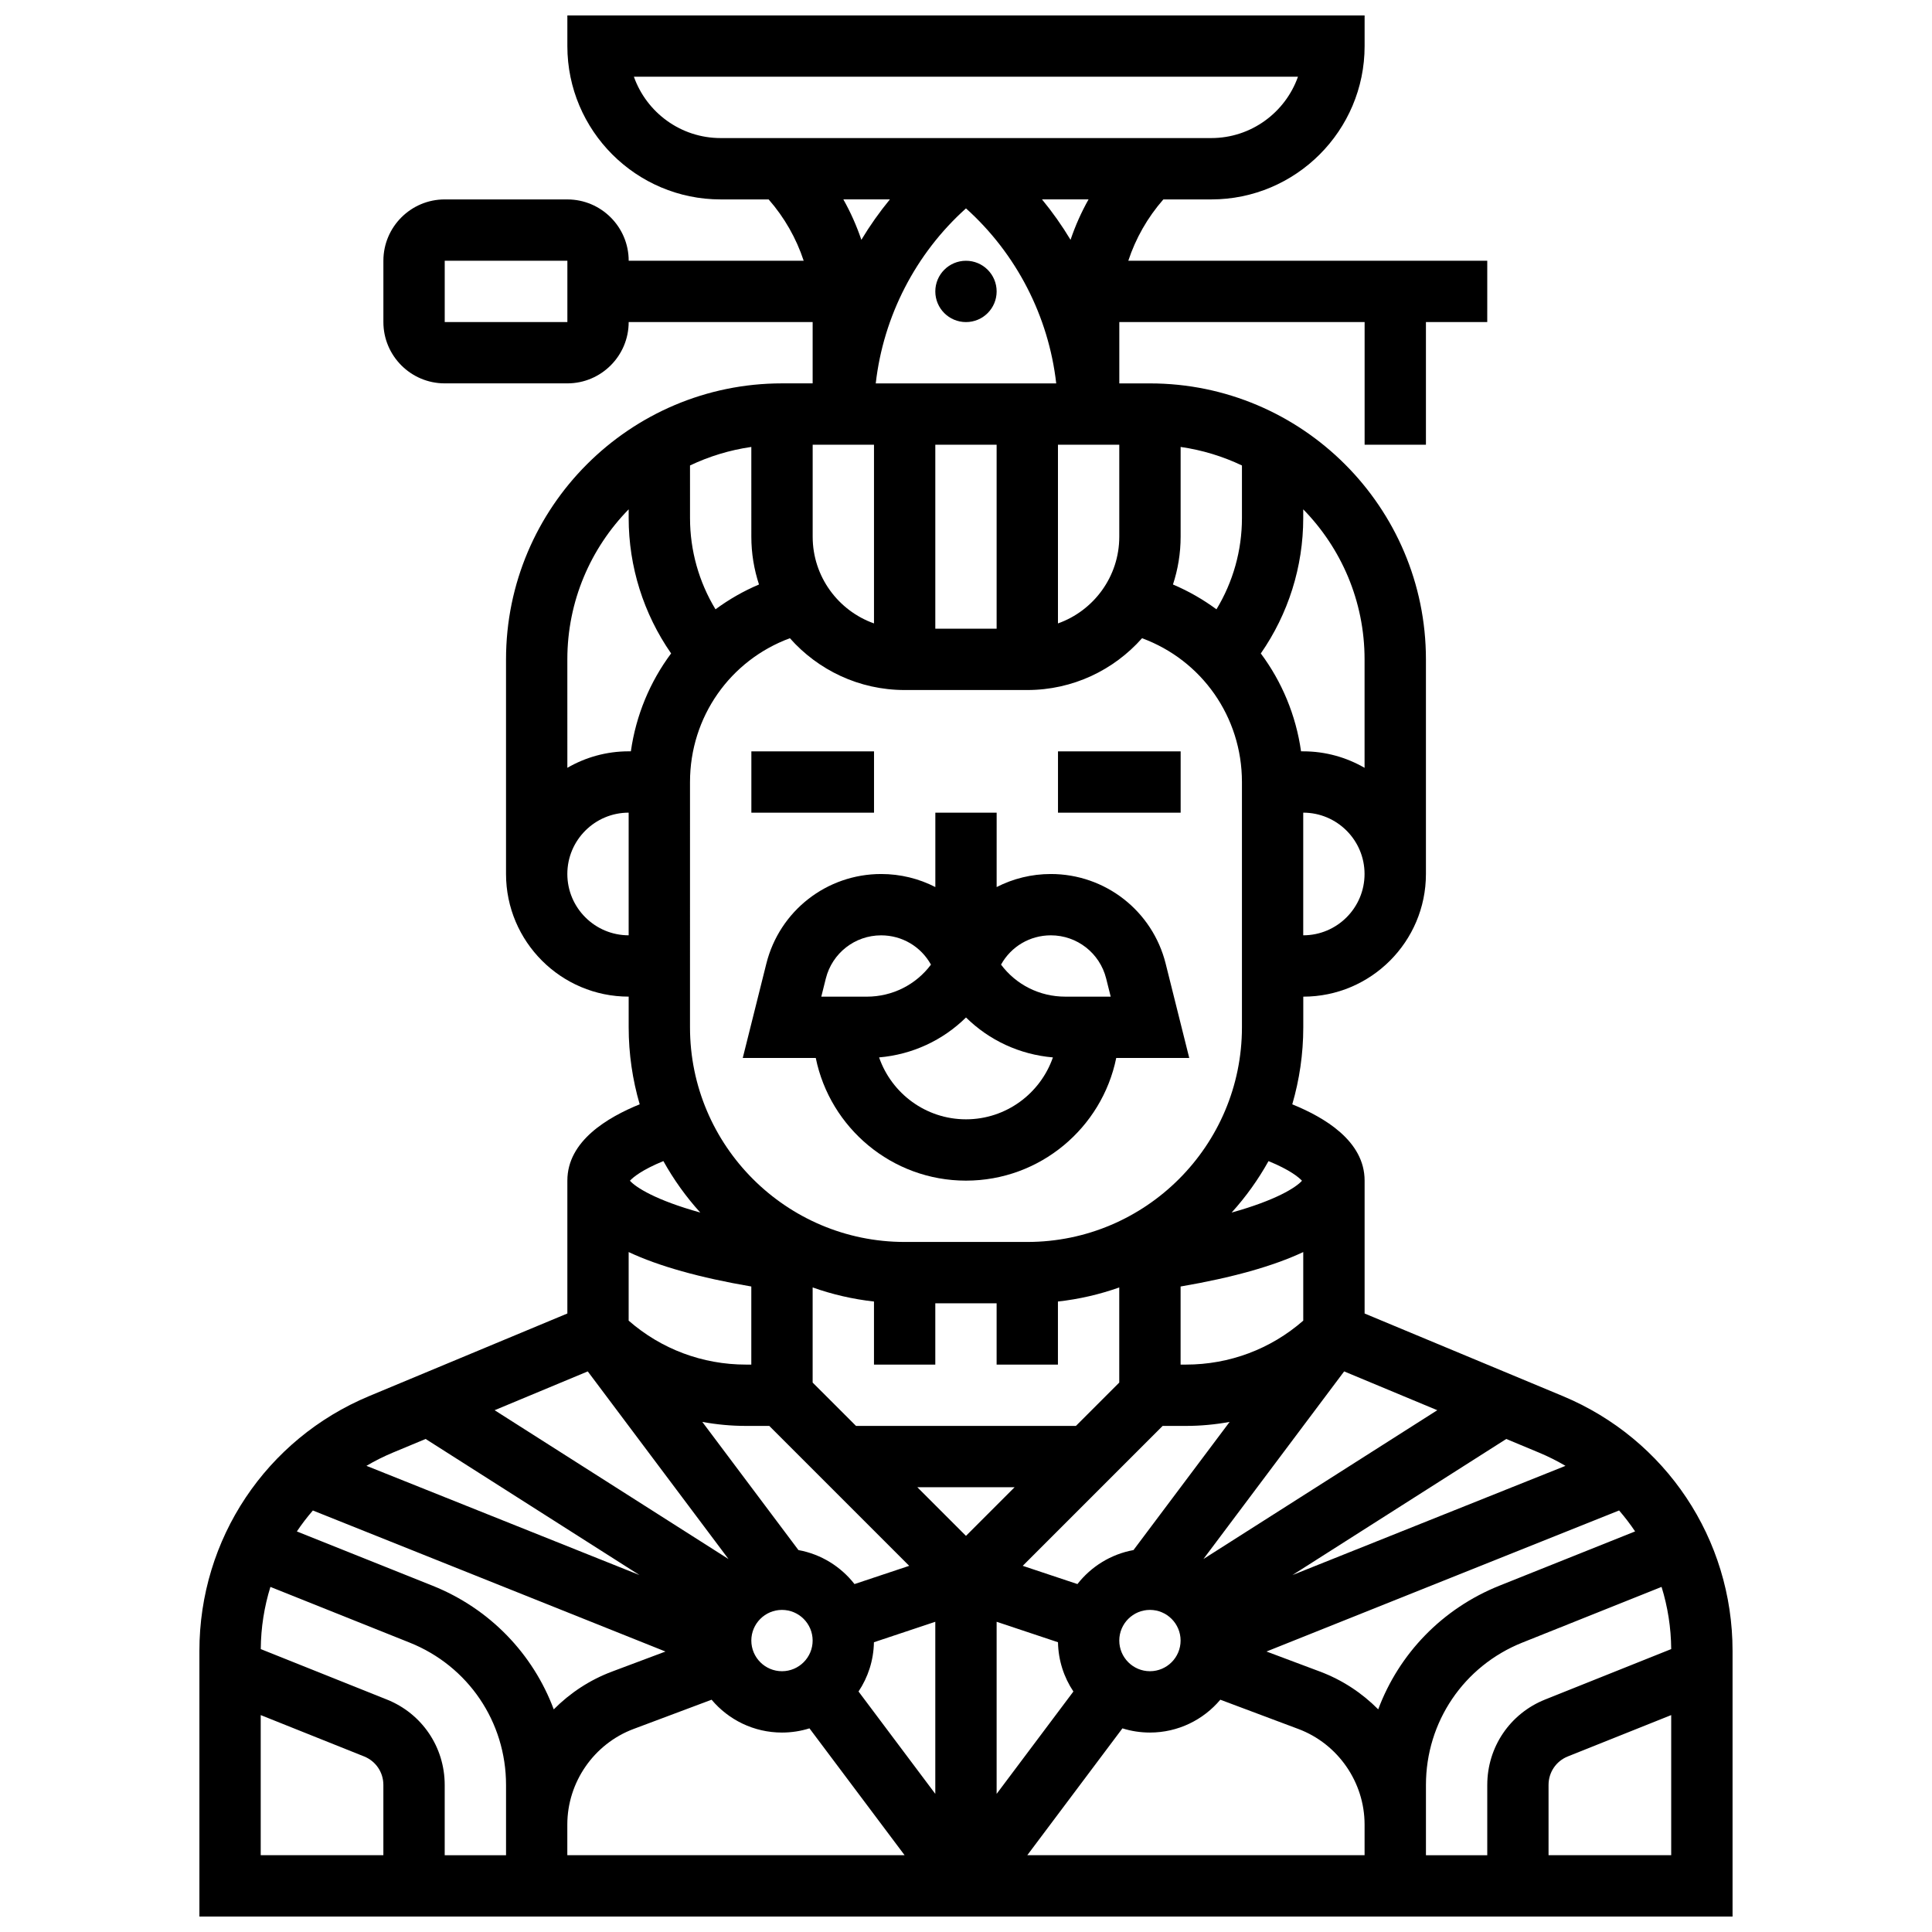 <?xml version="1.0" encoding="UTF-8"?>
<!-- Uploaded to: ICON Repo, www.svgrepo.com, Generator: ICON Repo Mixer Tools -->
<svg width="800px" height="800px" version="1.1" viewBox="144 144 512 512" xmlns="http://www.w3.org/2000/svg">
 <defs>
  <clipPath id="a">
   <path d="m196 148.09h408v503.81h-408z"/>
  </clipPath>
 </defs>
 <path d="m343.12 343.12h32.504v16.25h-32.504z"/>
 <path d="m424.38 343.12h32.504v16.25h-32.504z"/>
 <path d="m400 456.88c19.621 0 36.039-13.98 39.812-32.504h19.352l-6.25-25c-3.5-13.984-16.012-23.754-30.43-23.754-5.121 0-10.016 1.227-14.363 3.457l0.004-19.711h-16.25v19.711c-4.348-2.234-9.242-3.457-14.363-3.457-14.418 0-26.93 9.77-30.426 23.758l-6.25 24.996h19.352c3.773 18.523 20.191 32.504 39.812 32.504zm0-16.25c-10.652 0-19.723-6.867-23.031-16.406 8.812-0.754 16.898-4.535 23.031-10.586 6.137 6.051 14.219 9.832 23.031 10.586-3.312 9.539-12.383 16.406-23.031 16.406zm22.484-48.758c6.945 0 12.973 4.707 14.66 11.445l1.203 4.805h-12.051c-6.809 0-13.043-3.176-17.012-8.488 2.664-4.805 7.664-7.762 13.199-7.762zm-59.633 11.449c1.684-6.738 7.711-11.445 14.66-11.445 5.535 0 10.535 2.957 13.203 7.762-3.969 5.312-10.203 8.488-17.012 8.488h-12.051z"/>
 <g clip-path="url(#a)">
  <path d="m558.14 513.97-52.504-21.875v-35.215c0-10.547-10.719-16.785-19.172-20.219 1.887-6.481 2.918-13.324 2.918-20.41v-8.125c17.922 0 32.504-14.582 32.504-32.504v-56.883c0-40.324-32.809-73.133-73.133-73.133h-8.125v-16.254h65.008v32.504h16.25v-32.504h16.25l0.004-16.25h-95.129c1.957-5.941 5.09-11.453 9.285-16.25l12.711-0.004c22.402 0 40.629-18.227 40.629-40.629v-8.125h-211.28v8.125c0 22.402 18.227 40.629 40.629 40.629h12.715c4.195 4.801 7.328 10.312 9.285 16.25l-46.375 0.004c0-8.961-7.293-16.25-16.25-16.25l-32.508-0.004c-8.961 0-16.25 7.293-16.25 16.25v16.25c0 8.961 7.293 16.25 16.25 16.25h32.504c8.961 0 16.25-7.293 16.25-16.25h48.754v16.25h-8.125c-40.324 0-73.133 32.809-73.133 73.133v56.883c0 17.922 14.582 32.504 32.504 32.504v8.125c0 7.082 1.031 13.93 2.918 20.41-8.445 3.441-19.168 9.684-19.168 20.227v35.211l-52.508 21.879c-27.336 11.395-45.004 37.891-45.004 67.512v70.422h406.3v-70.426c0.004-29.617-17.664-56.113-45.004-67.508zm-263.78-284.62h-32.504v-16.25h32.504zm243.78 387.68v18.625h-16.25v-18.625c0-16.711 10.027-31.516 25.539-37.723l36.902-14.762c1.629 5.246 2.512 10.789 2.555 16.48l-33.426 13.371c-9.305 3.723-15.32 12.609-15.32 22.633zm-291.61-22.633-33.426-13.371c0.043-5.691 0.926-11.234 2.555-16.48l36.902 14.762c15.516 6.207 25.543 21.012 25.543 37.723v18.625h-16.254v-18.625c0-10.023-6.012-18.91-15.32-22.633zm73.828-12.723-14.156 5.309c-5.922 2.219-11.152 5.684-15.453 10.02-5.488-14.691-16.926-26.699-32.148-32.785l-35.93-14.371c1.297-1.938 2.715-3.785 4.242-5.551zm6.5-314.32c5.055-2.406 10.516-4.086 16.25-4.91l0.004 23.789c0 4.422 0.719 8.676 2.031 12.664-4.141 1.754-7.996 3.973-11.527 6.578-4.391-7.242-6.754-15.586-6.754-24.164zm73.137-68.129c13.348 11.973 21.898 28.594 23.914 46.379h-47.828c2.016-17.785 10.562-34.406 23.914-46.379zm66.379 106.25c-3.531-2.606-7.387-4.824-11.527-6.578 1.312-3.988 2.031-8.242 2.031-12.664v-23.789c5.734 0.824 11.199 2.504 16.25 4.91v13.957c0 8.578-2.363 16.922-6.754 24.164zm-74.508-43.621h16.25v48.754h-16.25zm32.504 0h16.25v24.379c0 10.594-6.793 19.625-16.25 22.98zm-48.754 47.359c-9.457-3.356-16.25-12.387-16.25-22.98v-24.379h16.25zm-48.758 42.027c0-17.266 10.66-32.281 26.473-38.105 7.449 8.414 18.32 13.727 30.41 13.727h32.504c12.09 0 22.961-5.316 30.41-13.727 15.812 5.824 26.473 20.84 26.473 38.105v65.008c0 31.363-25.516 56.883-56.883 56.883h-32.504c-31.363 0-56.883-25.516-56.883-56.883zm246.22 193.05c1.527 1.766 2.945 3.617 4.242 5.551l-35.93 14.371c-15.223 6.09-26.664 18.094-32.148 32.785-4.301-4.336-9.531-7.801-15.453-10.02l-14.156-5.309zm-225.21-22.406 37.078 37.078-14.496 4.832c-3.613-4.625-8.852-7.918-14.855-9.008l-25.477-33.965c3.785 0.695 7.66 1.062 11.594 1.062l6.156 0.004zm27.746-32.965v16.715h16.25v-16.25h16.25v16.25h16.25v-16.715c5.633-0.625 11.074-1.895 16.25-3.731v25.207l-11.484 11.488h-58.277l-11.492-11.488v-25.207c5.18 1.836 10.617 3.106 16.254 3.731zm68.773 65.867c-6.004 1.09-11.242 4.383-14.855 9.008l-14.496-4.832 37.078-37.078h6.156c3.934 0 7.805-0.371 11.594-1.062zm-44.395-3.762-12.887-12.887h25.77zm-48.758 19.617c4.481 0 8.125 3.644 8.125 8.125s-3.644 8.125-8.125 8.125c-4.481 0-8.125-3.644-8.125-8.125s3.644-8.125 8.125-8.125zm24.367 8.57 16.262-5.422v45.605l-20.344-27.129c2.508-3.75 3.996-8.234 4.082-13.055zm32.516-5.422 16.262 5.422c0.086 4.82 1.574 9.305 4.082 13.059l-20.344 27.125zm32.504 4.977c0-4.481 3.644-8.125 8.125-8.125 4.481 0 8.125 3.644 8.125 8.125s-3.644 8.125-8.125 8.125c-4.481 0-8.125-3.644-8.125-8.125zm22.297-21.605 37.293-49.723 24.684 10.285zm26.457-63.176c-8.621 7.535-19.547 11.648-31.109 11.648h-1.395v-20.695c13.719-2.348 24.559-5.398 32.504-9.129zm-146.27-9.047v20.695h-1.395c-11.559 0-22.488-4.113-31.109-11.648v-18.176c7.945 3.731 18.785 6.781 32.504 9.129zm-6.047 72.223-61.977-39.438 24.684-10.285zm-42.711 70.363c0-11.211 7.055-21.395 17.555-25.328l20.676-7.754c4.477 5.316 11.176 8.703 18.652 8.703 2.539 0 4.988-0.391 7.289-1.113l25.215 33.617h-89.387zm147.11-25.492c2.301 0.723 4.75 1.113 7.289 1.113 7.477 0 14.176-3.387 18.652-8.703l20.676 7.754c10.5 3.934 17.555 14.113 17.555 25.328v8.125h-89.387zm117.41-69.566-72.355 28.941 56.668-36.062 8.699 3.625c2.434 1.016 4.762 2.188 6.988 3.496zm-69.828-75.555c-1.559 1.762-6.832 5.148-18.645 8.434 3.758-4.141 7.035-8.719 9.777-13.637 5.707 2.336 8.023 4.293 8.867 5.203zm0.332-65.043v-32.504c8.961 0 16.25 7.293 16.25 16.25 0.004 8.965-7.289 16.254-16.25 16.254zm16.254-73.133v28.75c-4.785-2.773-10.332-4.371-16.25-4.371h-0.582c-1.359-9.594-5.09-18.465-10.664-25.941 7.281-10.488 11.242-22.977 11.242-35.863v-2.332c10.047 10.266 16.254 24.297 16.254 39.758zm-77.918-111.18c-2.254-3.742-4.781-7.328-7.566-10.715h12.34c-1.926 3.422-3.519 7.004-4.773 10.715zm-115.71-43.219h175.98c-3.352 9.461-12.387 16.254-22.98 16.254h-130.02c-10.594 0-19.633-6.793-22.988-16.254zm67.84 32.504c-2.785 3.387-5.312 6.969-7.566 10.715-1.254-3.711-2.848-7.293-4.773-10.715zm-69.23 82.137v2.332c0 12.883 3.961 25.375 11.246 35.859-5.574 7.477-9.309 16.348-10.664 25.941h-0.582c-5.918 0-11.465 1.598-16.25 4.371l-0.004-28.75c0-15.461 6.211-29.492 16.254-39.754zm-16.254 96.637c0-8.961 7.293-16.25 16.25-16.25v32.504c-8.957-0.004-16.25-7.293-16.25-16.254zm25.453 76.086c2.738 4.918 6.019 9.496 9.777 13.637-11.812-3.281-17.086-6.672-18.645-8.434 0.844-0.906 3.16-2.863 8.867-5.203zm-71.707 77.266 8.699-3.625 56.668 36.062-72.355-28.941c2.227-1.309 4.555-2.481 6.988-3.496zm-35.004 69.551 27.395 10.957c3.102 1.242 5.109 4.203 5.109 7.547v18.625h-32.504zm341.29 37.129v-18.625c0-3.344 2.004-6.305 5.109-7.547l27.395-10.957v37.129z"/>
 </g>
 <path d="m408.12 221.23c0 4.488-3.637 8.125-8.125 8.125s-8.129-3.637-8.129-8.125c0-4.488 3.641-8.125 8.129-8.125s8.125 3.637 8.125 8.125"/>
</svg>